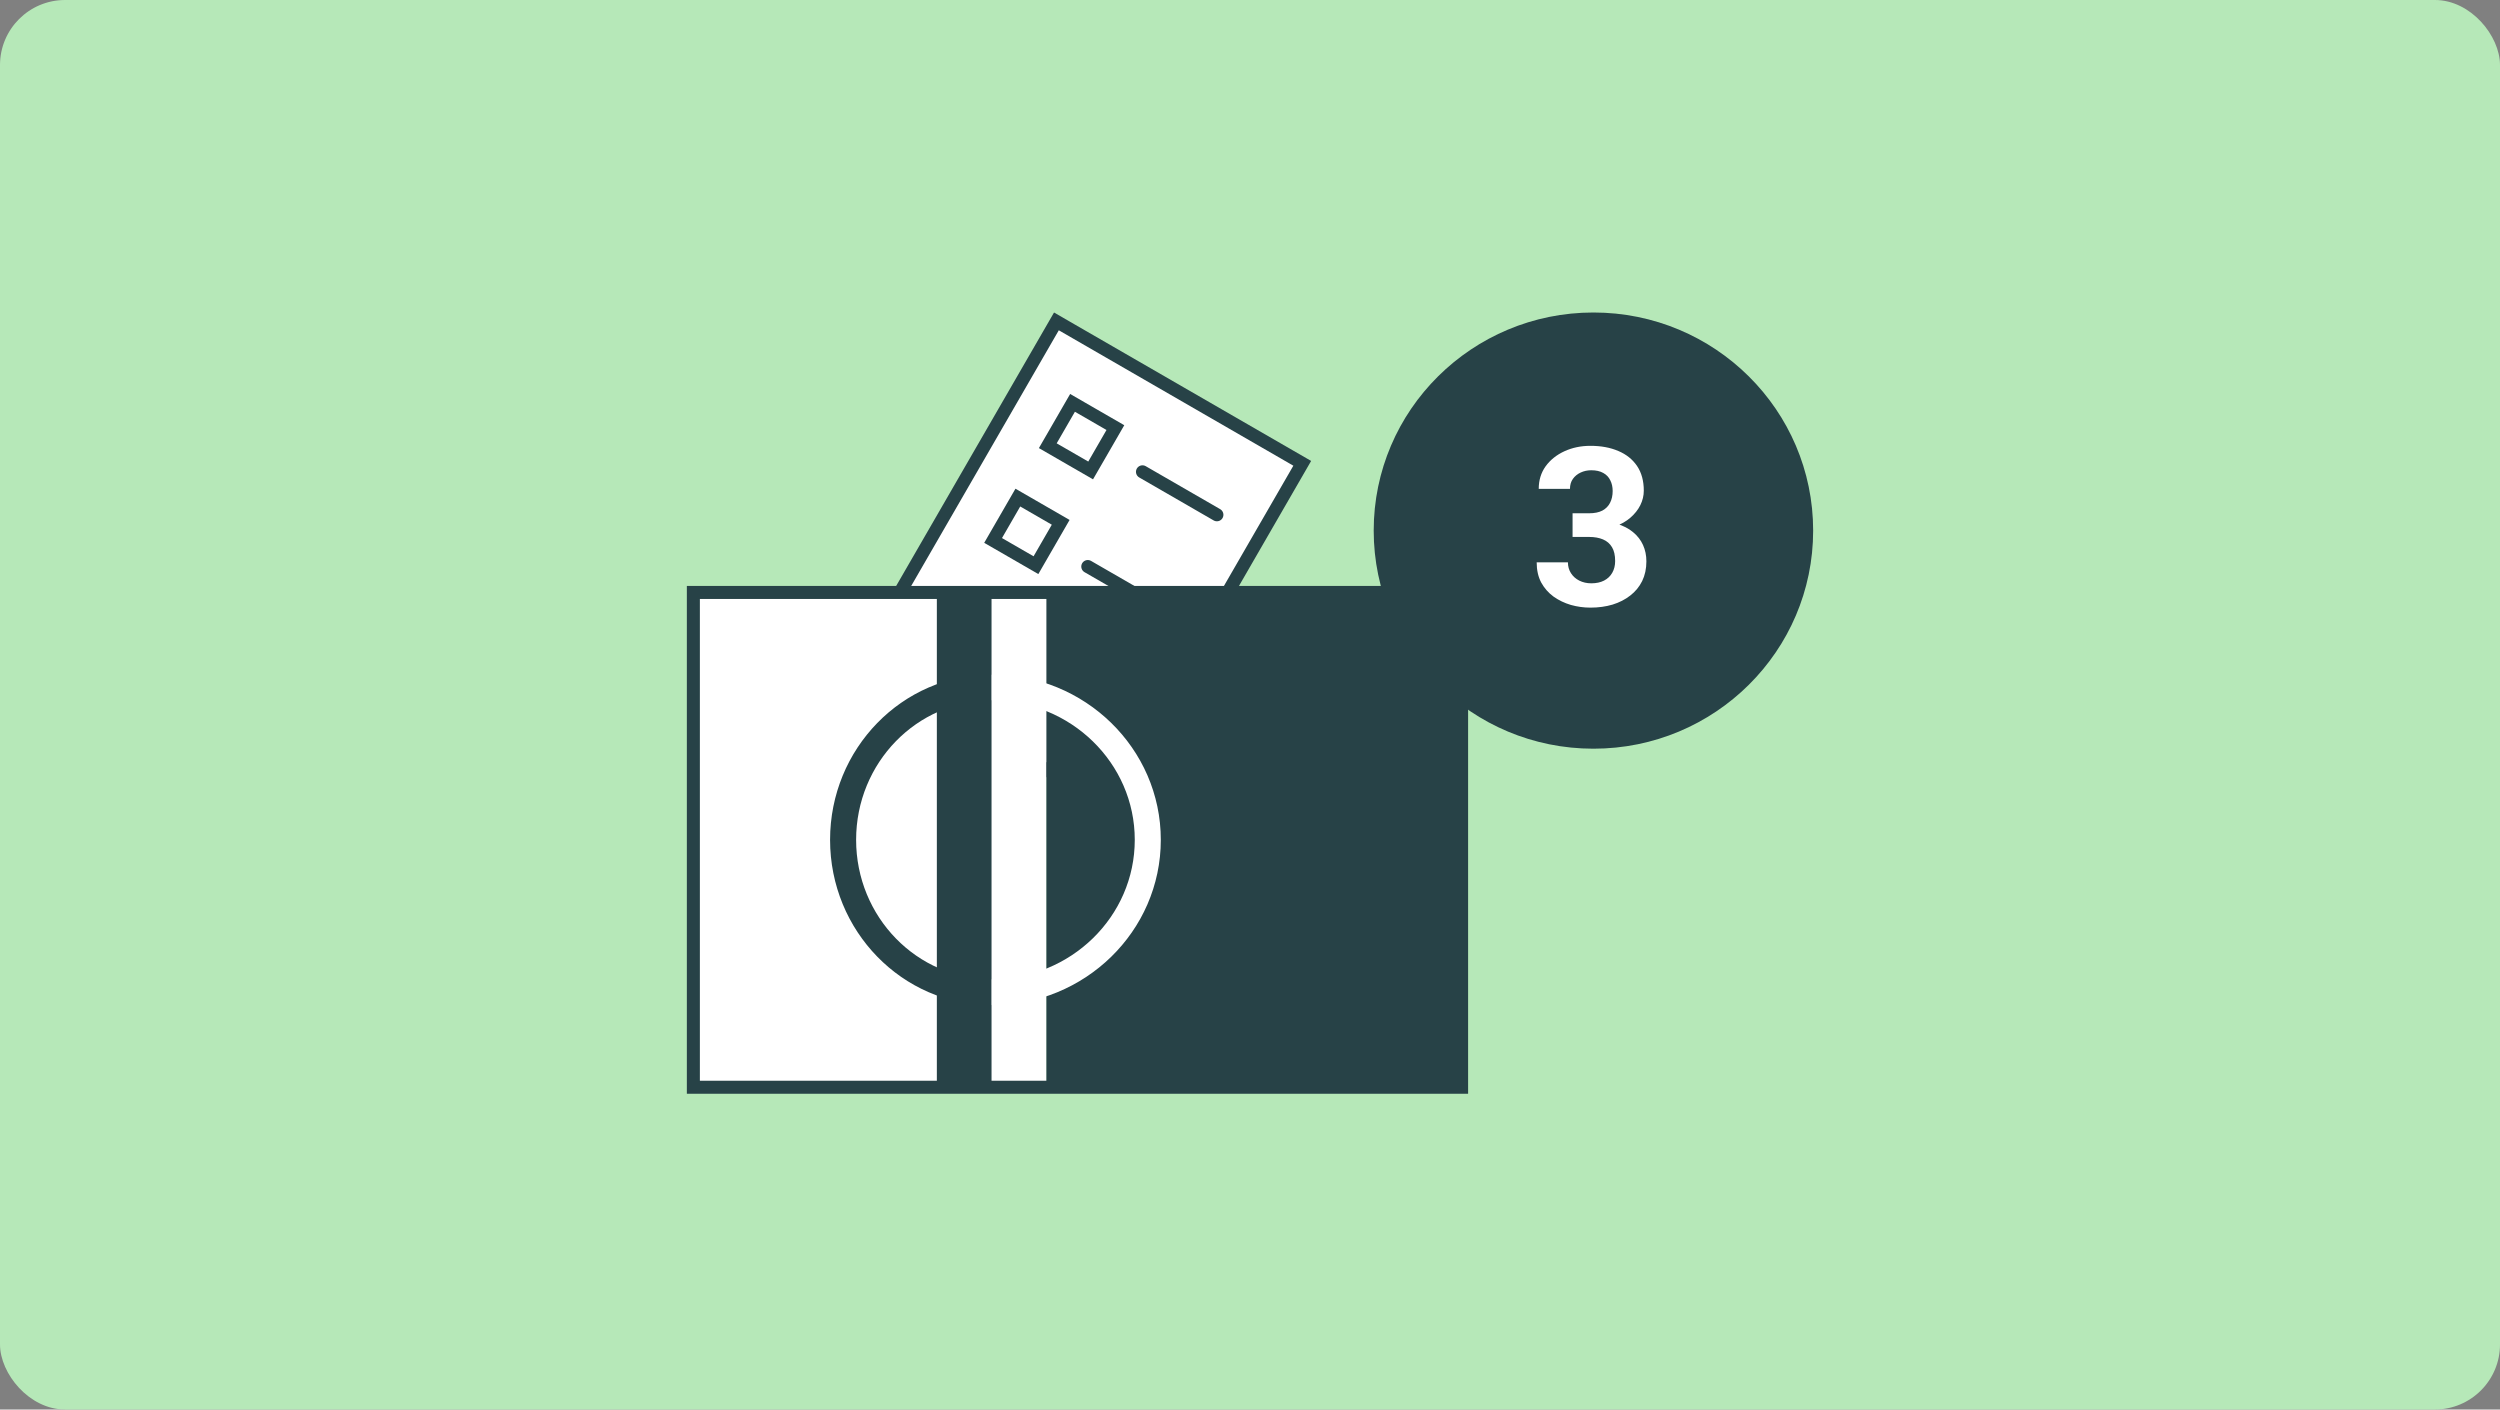 <svg width="768" height="433" viewBox="0 0 768 433" fill="none" xmlns="http://www.w3.org/2000/svg">
<rect x="0" y="0" width="768" height="433" fill="#808080" stroke="none"/>
<rect width="768" height="433" rx="20" fill="#B6E8B8"/>
<rect x="324.532" y="98.732" width="87.2" height="120.8" transform="rotate(30 324.532 98.732)" fill="white" stroke="#274247" stroke-width="4"/>
<rect x="329.481" y="123.76" width="15.2" height="15.2" transform="rotate(30 329.481 123.76)" stroke="#274247" stroke-width="4"/>
<rect x="312.681" y="152.858" width="15.2" height="15.2" transform="rotate(30 312.681 152.858)" stroke="#274247" stroke-width="4"/>
<path d="M350.969 144.942L373.832 158.142" stroke="#274247" stroke-width="4" stroke-linecap="round"/>
<path d="M334.169 174.04L357.032 187.24" stroke="#274247" stroke-width="4" stroke-linecap="round"/>
<rect x="321.4" y="182.4" width="127.2" height="151.2" fill="#274247"/>
<rect x="213.4" y="182.4" width="108" height="151.2" fill="white"/>
<rect x="287.8" y="182.4" width="16.8" height="151.2" fill="#274247"/>
<path d="M304.6 304.8C279.416 304.8 259 283.847 259 258C259 232.153 279.416 211.2 304.6 211.2" stroke="#274247" stroke-width="8"/>
<path d="M304.6 304.8C331.11 304.8 352.6 283.847 352.6 258C352.6 232.153 331.11 211.2 304.6 211.2" stroke="white" stroke-width="8"/>
<rect x="213" y="182" width="236" height="152" stroke="#274247" stroke-width="4"/>
<ellipse cx="489.5" cy="163" rx="67.5" ry="67" fill="#274247"/>
<path d="M483.092 157.678H488.205C489.843 157.678 491.193 157.401 492.256 156.848C493.318 156.272 494.104 155.475 494.613 154.457C495.145 153.417 495.41 152.21 495.41 150.838C495.41 149.598 495.167 148.503 494.68 147.551C494.215 146.577 493.495 145.824 492.521 145.293C491.548 144.74 490.319 144.463 488.836 144.463C487.663 144.463 486.578 144.695 485.582 145.16C484.586 145.625 483.789 146.278 483.191 147.119C482.594 147.96 482.295 148.979 482.295 150.174H472.699C472.699 147.518 473.408 145.204 474.824 143.234C476.263 141.264 478.189 139.726 480.602 138.619C483.014 137.512 485.671 136.959 488.57 136.959C491.846 136.959 494.713 137.49 497.17 138.553C499.627 139.593 501.542 141.132 502.914 143.168C504.286 145.204 504.973 147.728 504.973 150.738C504.973 152.266 504.618 153.749 503.91 155.188C503.202 156.604 502.184 157.888 500.855 159.039C499.549 160.168 497.956 161.076 496.074 161.762C494.193 162.426 492.079 162.758 489.732 162.758H483.092V157.678ZM483.092 164.949V160.002H489.732C492.367 160.002 494.68 160.301 496.672 160.898C498.664 161.496 500.335 162.359 501.686 163.488C503.036 164.595 504.054 165.912 504.74 167.439C505.426 168.945 505.77 170.616 505.77 172.453C505.77 174.711 505.338 176.725 504.475 178.496C503.611 180.245 502.394 181.728 500.822 182.945C499.273 184.163 497.458 185.092 495.377 185.734C493.296 186.354 491.027 186.664 488.57 186.664C486.534 186.664 484.531 186.387 482.561 185.834C480.613 185.258 478.842 184.406 477.248 183.277C475.676 182.126 474.415 180.688 473.463 178.961C472.533 177.212 472.068 175.143 472.068 172.752H481.664C481.664 173.992 481.974 175.098 482.594 176.072C483.214 177.046 484.066 177.81 485.15 178.363C486.257 178.917 487.486 179.193 488.836 179.193C490.363 179.193 491.669 178.917 492.754 178.363C493.861 177.788 494.702 176.991 495.277 175.973C495.875 174.932 496.174 173.726 496.174 172.354C496.174 170.583 495.853 169.166 495.211 168.104C494.569 167.019 493.65 166.222 492.455 165.713C491.26 165.204 489.843 164.949 488.205 164.949H483.092Z" fill="white"/>
</svg>
